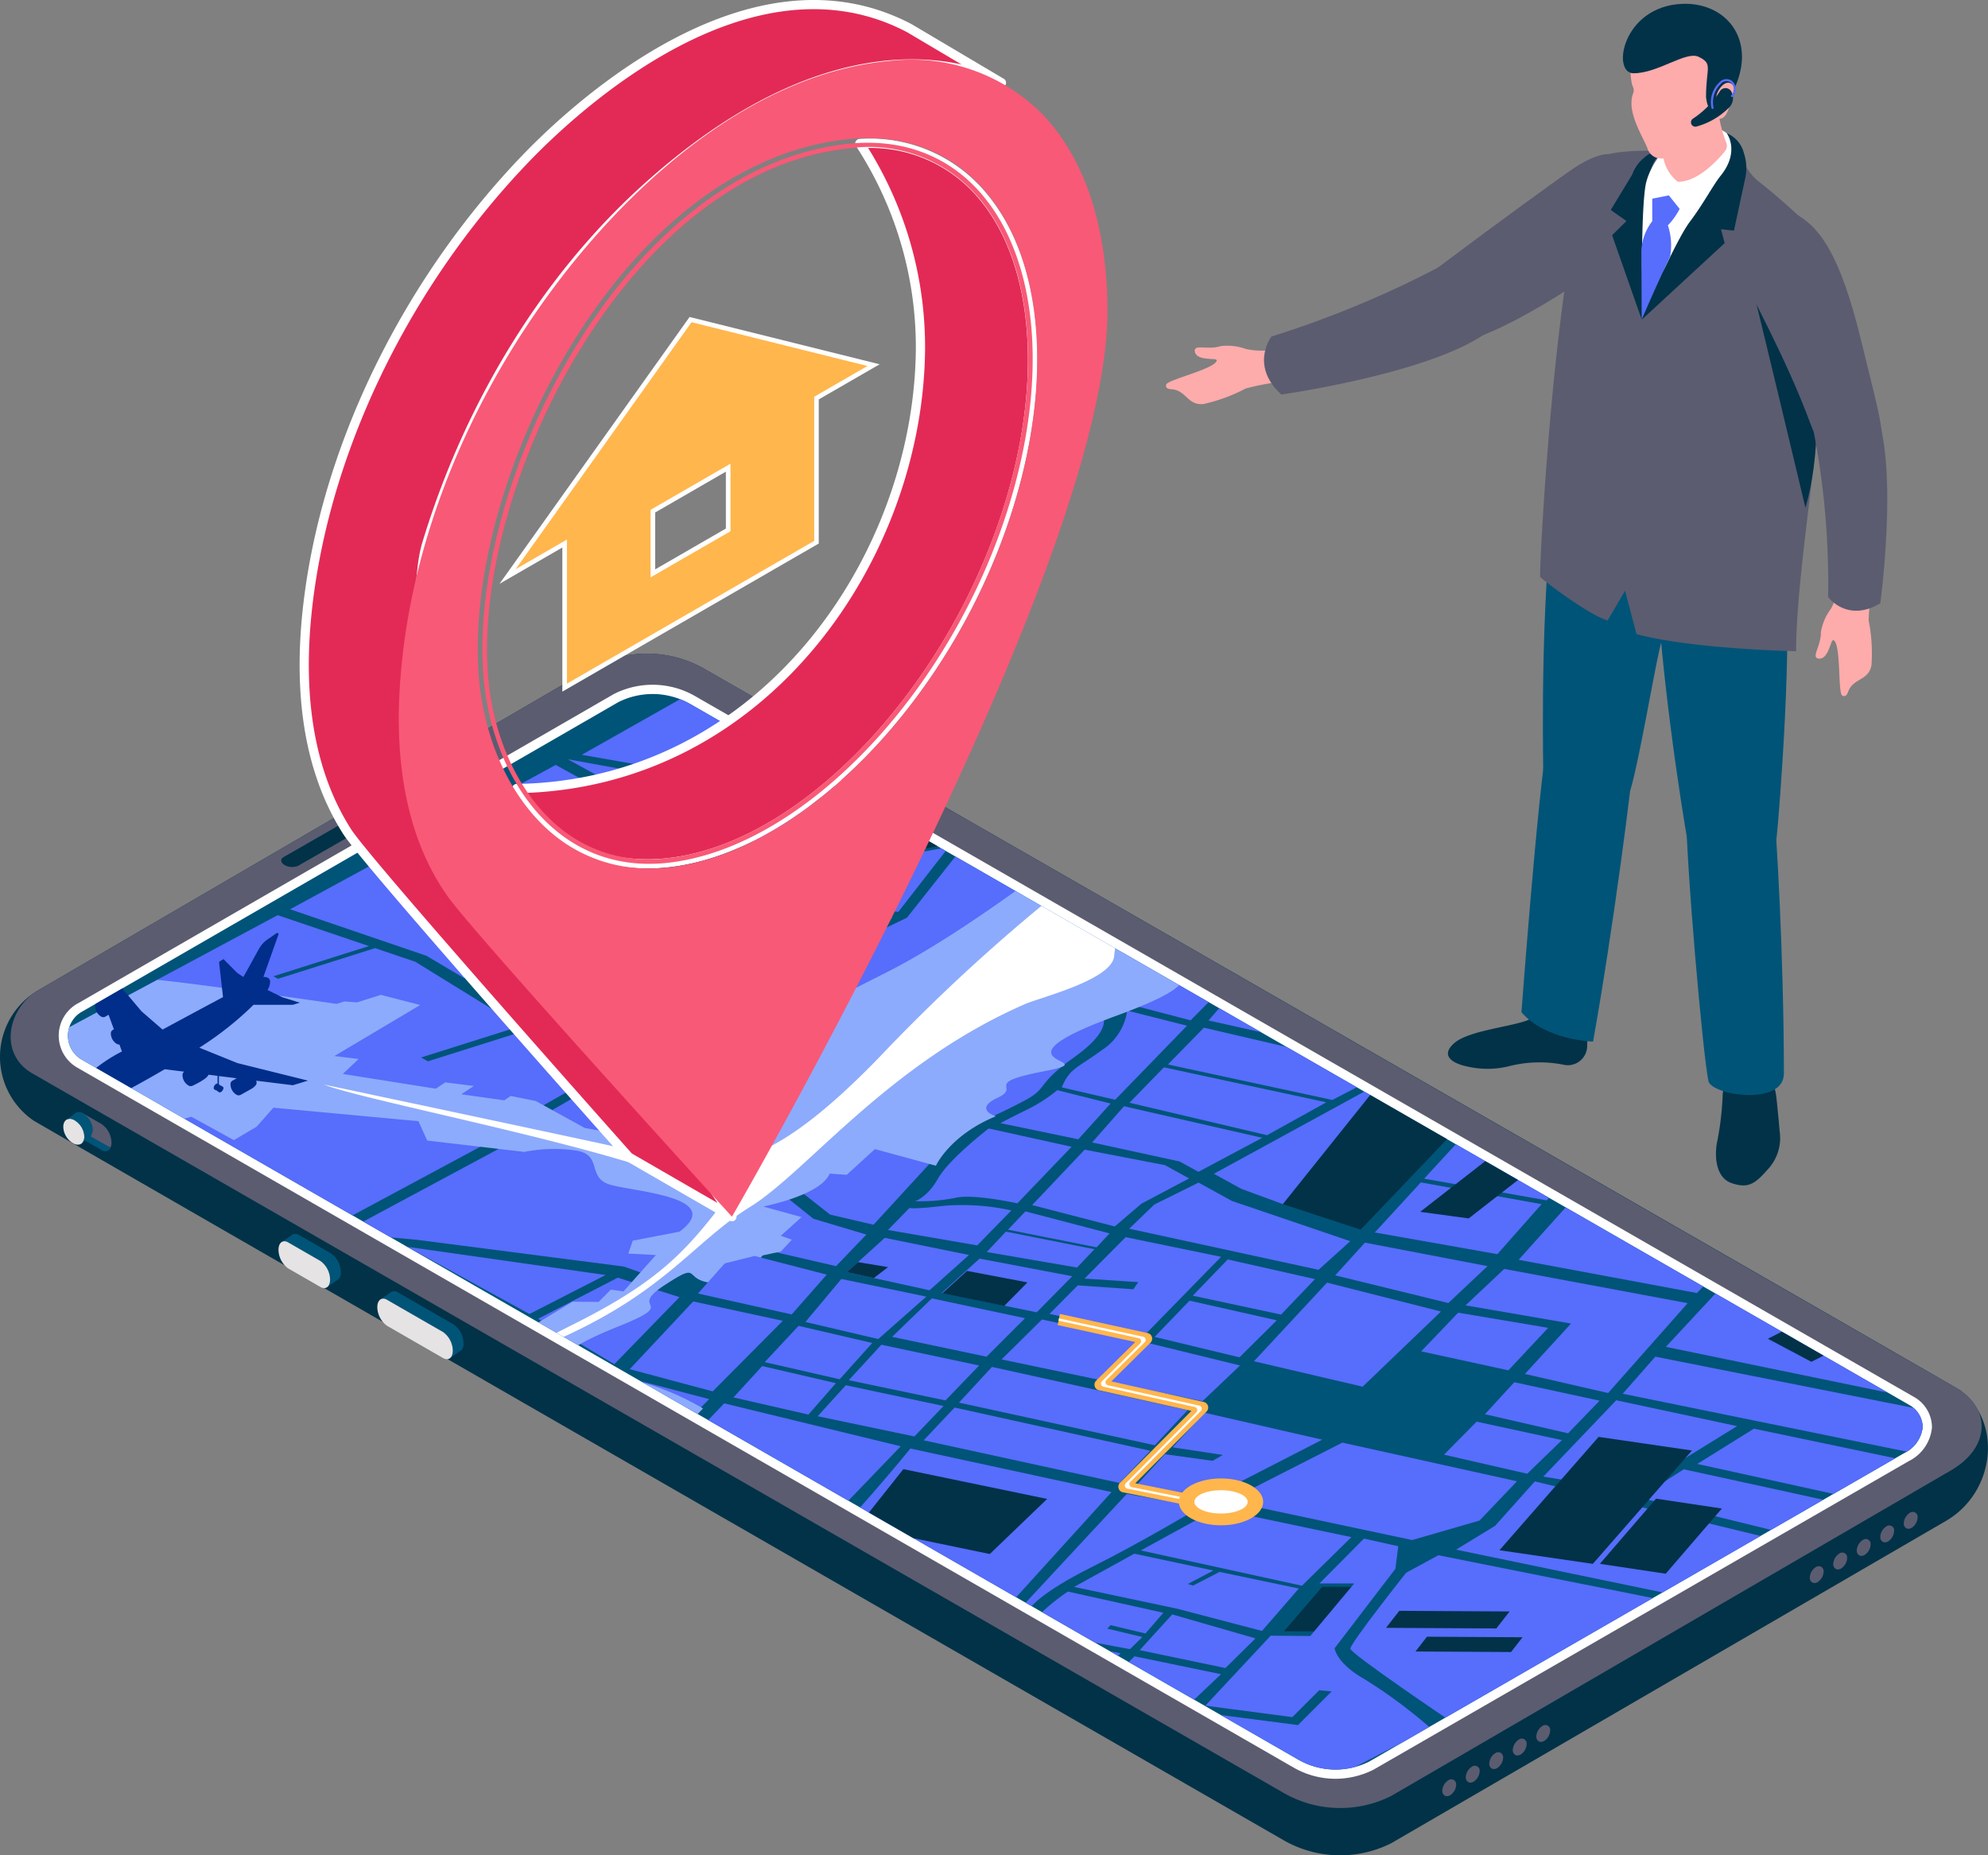 <?xml version="1.0" encoding="UTF-8" standalone="no"?>
<svg xmlns="http://www.w3.org/2000/svg" xmlns:xlink="http://www.w3.org/1999/xlink" width="215.473" height="201.115" viewBox="0 0 215.473 201.115">
  <rect x="0" y="0" width="215.473" height="201.115" fill="#808080" stroke="none"/>
  <defs>
    <clipPath id="clip-path">
      <path id="Tracé_1442" data-name="Tracé 1442" d="M1311.44,902.9a8.138,8.138,0,0,1-4.082-1.1l-131.824-75.861a2.993,2.993,0,0,1,.159-5.261l58.022-33.492a8.285,8.285,0,0,1,7.841.246l132.181,76.011a2.783,2.783,0,0,1,1.343,2.343,3.589,3.589,0,0,1-2.037,2.831l-57.983,33.432A8.138,8.138,0,0,1,1311.44,902.9Z" fill="none"/>
    </clipPath>
    <linearGradient id="linear-gradient" x1="7.075" y1="0.286" x2="7.943" y2="0.904" gradientUnits="objectBoundingBox">
      <stop offset="0.022" stop-color="#002e8a"/>
      <stop offset="0.105" stop-color="#08358d"/>
      <stop offset="0.239" stop-color="#204898"/>
      <stop offset="0.407" stop-color="#4768aa"/>
      <stop offset="0.603" stop-color="#7c94c3"/>
      <stop offset="0.818" stop-color="#c0cbe2"/>
      <stop offset="1" stop-color="#fff"/>
    </linearGradient>
  </defs>
  <g id="Groupe_966" data-name="Groupe 966" transform="translate(-1166.68 -711.082)">
    <g id="Groupe_926" data-name="Groupe 926">
      <g id="Groupe_924" data-name="Groupe 924">
        <path id="Tracé_1305" data-name="Tracé 1305" d="M1297.976,750c-.537-.051-1.626-.057-1.785-.777-.2-.912,1.381-.157,2.793-.624a5.89,5.89,0,0,1,2.75.318,8.264,8.264,0,0,0,2.869.089c.295-.018.712,3.494.712,3.494a24.343,24.343,0,0,0-3.626.7,18.425,18.425,0,0,1-4.553,1.677c-1.7.193-1.873-1.432-3.384-1.593-.21-.023-.807-.007-.671-.515s4.819-1.583,5.42-2.474C1298.719,749.968,1298.187,750.017,1297.976,750Z" fill="#fdabab"/>
        <path id="Tracé_1306" data-name="Tracé 1306" d="M1322.5,740.111c6.132-4.613,13.866-10.231,14.881-10.879,4.833-3.081,5.754-.7,6.555,2.024,1.357,4.619-2.23,8.3-10.221,12.978s-10.723,4.508-12.762,3.867S1316.366,744.723,1322.5,740.111Z" fill="#5b5c70"/>
        <path id="Tracé_1307" data-name="Tracé 1307" d="M1322.5,740.111c4.207-2.3,11.249,3.073,4.9,7.313s-21.838,6.424-21.838,6.424c-3.462-3.159-1.077-6.283-1.077-6.283A110.094,110.094,0,0,0,1322.5,740.111Z" fill="#5b5c70"/>
      </g>
      <path id="Tracé_1308" data-name="Tracé 1308" d="M1332.28,821.664c.784-.309.721-2.219.721-2.219l5.855-.949s-.083,4.987-.15,5.851a2.1,2.1,0,0,1-2.624,2.137,13.341,13.341,0,0,0-5.8.162,9.758,9.758,0,0,1-4.387.085c-1.877-.362-3.131-1.25-1.574-2.592S1330.4,822.4,1332.28,821.664Z" fill="#023248"/>
      <path id="Tracé_1309" data-name="Tracé 1309" d="M1343.665,793.671c0,1.577-2.167,18.314-4.318,30.321,0,0-5.139-.133-7.762-3.185,0,0,1.767-23.763,2.841-29.762C1335.1,787.271,1343.657,788.863,1343.665,793.671Z" fill="#005478"/>
      <path id="Tracé_1310" data-name="Tracé 1310" d="M1353.386,830a4.191,4.191,0,0,1,.136-1.018l5.1-.989a6.11,6.11,0,0,1,.573,1.888c.132,1.062.332,3.36.4,4.032a4.961,4.961,0,0,1-1.266,3.879c-1.381,1.561-2.1,2.176-3.964,1.54s-1.853-3.274-1.538-4.627A32.008,32.008,0,0,0,1353.386,830Z" fill="#023248"/>
      <path id="Tracé_1311" data-name="Tracé 1311" d="M1358.937,799.1c.28,1.546,1.093,16.113,1.093,28.347,0,3.578-7.857,2.361-8.18.818-.61-2.913-2.44-23.69-2.44-29.8C1349.41,794.617,1358.083,794.386,1358.937,799.1Z" fill="#005478"/>
      <path id="Tracé_1312" data-name="Tracé 1312" d="M1348.351,771.3c.087,2.986-1.1,7.2-1.768,10.026s-2.319,12.592-3.19,15.389c-1.136,3.641-9.442,2.405-9.452-2.4,0-1.578-.42-20.873,1.73-32.878C1336.3,757.923,1348.3,769.72,1348.351,771.3Z" fill="#005478"/>
      <path id="Tracé_1313" data-name="Tracé 1313" d="M1360.03,774.51c1.056,3.978-.46,24.71-.824,27.638-.475,3.811-8.844,4.342-9.7-.375-.279-1.545-3.417-20.465-3.417-32.7C1346.09,765.495,1359.626,772.987,1360.03,774.51Z" fill="#005478"/>
      <path id="Tracé_1314" data-name="Tracé 1314" d="M1345.267,727.421l7.247-1.907a4.406,4.406,0,0,1,1.737.553,6.559,6.559,0,0,1,1.3,2.237,5.668,5.668,0,0,0,1.561,2.3,70.061,70.061,0,0,1,5.931,5.23c4.474,5.408-1.688,33.332-1.688,45.84,0,0-11.219-.217-17.3-1.855l-1.24-4.7-1.888,3.222c-2.107-.631-7.083-4.422-7.3-4.709s2.016-41.807,6.49-45.436C1341.144,727.369,1345.267,727.421,1345.267,727.421Z" fill="#5b5c70"/>
      <path id="Tracé_1315" data-name="Tracé 1315" d="M1362,749.519c-1.137-2.66-3.019-6.706-5.5-7.672.277.853,5.866,24.269,5.866,24.269S1365.211,757.033,1362,749.519Z" fill="#023248"/>
      <path id="Tracé_1316" data-name="Tracé 1316" d="M1343.587,730.008a4.167,4.167,0,0,1,1.31-1.837,2.625,2.625,0,0,1,2.269-.683s-1.9.705-1.592,3.5c.127,1.1-.045,2.915.118,4.962.187,2.348-1.07,9.779-1.07,9.779l-3.211-9.15,1.555-1.538-1.7-1.2Z" fill="#023248"/>
      <path id="Tracé_1317" data-name="Tracé 1317" d="M1353.83,725.523c.864.675,1.559,2.207-.545,4.862a43.736,43.736,0,0,0-2.994,5c-.685,1.205-4.965,7.2-5.518,8.9,0,0-.056-1.548-.122-4.058-.017-.568,0-7.707.469-9.435C1346.237,726.68,1351.136,723.426,1353.83,725.523Z" fill="#fff"/>
      <path id="Tracé_1318" data-name="Tracé 1318" d="M1352.944,723.3a14.139,14.139,0,0,0,.85,3.275.909.909,0,0,1-.137.878c-.784.97-2.919,3.337-5.114,3.337a4.244,4.244,0,0,1-1.6-2.742C1346.942,726.565,1352.944,723.3,1352.944,723.3Z" fill="#fdabab"/>
      <path id="Tracé_1319" data-name="Tracé 1319" d="M1349.336,712.014c6.93.188,5.011,7.868,5.011,7.868s.514.228.239,1.217-.342,1.091-.484,1.582-.49,1.4-1.185,1.257c0,0-1.048,2.665-5.576,4.208a1.566,1.566,0,0,1-2.045-.815c-.215-.8-1.727-3.115-1.783-4.906-.041-1.356.472-1.251.121-2.014S1342.4,711.825,1349.336,712.014Z" fill="#fdabab"/>
      <path id="Tracé_1320" data-name="Tracé 1320" d="M1349,711.5c4.718-.2,8.06,3.81,5.724,9.049-.851-1.283-1.815.231-1.957.734-.077.279-.336,1.443-.765,1.443-.311,0-.41-1.129-.41-1.129,0-3.218.789-3.593-.809-4.359-1.363-.654-4.378,1.785-7.054,1.787C1341.331,719.025,1342.514,711.78,1349,711.5Z" fill="#023248"/>
      <path id="Tracé_1321" data-name="Tracé 1321" d="M1345.759,732.622l1.8-.364,1.173,1.466a7.528,7.528,0,0,1-1.274,1.783,6.916,6.916,0,0,1,.247,3.354c-.549,1.157-3.085,6.867-3.085,6.867l-.036-7.533a5.673,5.673,0,0,1,1.18-3.14Z" fill="#576dfc"/>
      <path id="Tracé_1322" data-name="Tracé 1322" d="M1353.189,730.115c2.119-2.641.646-4.592.646-4.592a3.162,3.162,0,0,1,1.862,2.167,5.027,5.027,0,0,1,.14,2.719l-1.218,5.668-1.406-.143.4,1.5-8.994,8.307s3.529-8.38,5.237-10.647C1351.349,733.111,1352.348,731.152,1353.189,730.115Z" fill="#023248"/>
      <path id="Tracé_1323" data-name="Tracé 1323" d="M1353.1,720.962a.718.718,0,0,1,1.237.052l.006.01a1.449,1.449,0,0,1-.207,1.666,7.891,7.891,0,0,1-3.581,2.108.474.474,0,0,1-.381-.855A9.884,9.884,0,0,0,1353.1,720.962Z" fill="#023248"/>
      <g id="Groupe_925" data-name="Groupe 925">
        <path id="Tracé_1324" data-name="Tracé 1324" d="M1354.491,719.929a1.207,1.207,0,0,1,0,1.641.113.113,0,0,1-.173-.144.983.983,0,0,0,.015-1.339.786.786,0,0,0-1.129.074,2.782,2.782,0,0,0-.8,2.591.112.112,0,0,1-.083.135.119.119,0,0,1-.026,0,.114.114,0,0,1-.109-.085,2.972,2.972,0,0,1,.872-2.814A1.006,1.006,0,0,1,1354.491,719.929Z" fill="#576dfc"/>
      </g>
      <path id="Tracé_1325" data-name="Tracé 1325" d="M1369.583,774.667s-3.486-.6-3.551-.315a8.255,8.255,0,0,1-.906,2.724,5.886,5.886,0,0,0-1.09,2.545c.045,1.486-1.132,2.789-.2,2.856.735.052,1.053-.989,1.255-1.491.078-.2.185-.718.432-.418.682.83.373,5.626.823,5.9s.6-.3.686-.5c.587-1.4,2.194-1.107,2.493-2.787a18.447,18.447,0,0,0-.306-4.843A24.352,24.352,0,0,1,1369.583,774.667Z" fill="#fdabab"/>
      <path id="Tracé_1326" data-name="Tracé 1326" d="M1360.484,733.932c-2.214-.809-6.1,2.28-4.523,7.792.33,1.157,4.251,8.013,6.919,15.211s6.019,5.532,7.216,3.761.483-3.806-1.718-12.8S1363.907,735.184,1360.484,733.932Z" fill="#5b5c70"/>
      <path id="Tracé_1327" data-name="Tracé 1327" d="M1363.332,758.245a86.4,86.4,0,0,1,1.49,17.548s2.069,2.841,5.658.681c0,0,1.819-13.422-.191-19.949S1362.441,754.053,1363.332,758.245Z" fill="#5b5c70"/>
    </g>
    <g id="Groupe_958" data-name="Groupe 958">
      <path id="Tracé_1328" data-name="Tracé 1328" d="M1170.929,818.364l60.145-35.041a12.527,12.527,0,0,1,11.91.238s136,78.069,136.2,78.249c4.6,3.562,3.668,11.078-1.577,14.13l-60.142,34.949a12.322,12.322,0,0,1-11.708-.357s-135.217-77.8-135.429-77.975A8.367,8.367,0,0,1,1170.929,818.364Z" fill="#023248"/>
      <path id="Tracé_1329" data-name="Tracé 1329" d="M1175.678,834.6l2.025,1.156c.586.337,1.059-.023,1.058-.8h0a2.54,2.54,0,0,0-1.061-2.023l-2.026-1.155c-.585-.337-1.059.021-1.057.8h0A2.533,2.533,0,0,0,1175.678,834.6Z" fill="#005478"/>
      <path id="Tracé_1330" data-name="Tracé 1330" d="M1177.7,832.944a2.536,2.536,0,0,1,1.061,2.023,1.355,1.355,0,0,1-.1.473.771.771,0,0,1-.251-.1l-2.026-1.156a2.537,2.537,0,0,1-1.061-2.022,1.387,1.387,0,0,1,.077-.479.88.88,0,0,1,.272.1Z" fill="#5b5c70"/>
      <g id="Groupe_927" data-name="Groupe 927">
        <path id="Tracé_1331" data-name="Tracé 1331" d="M1174.743,835.082h0c.632.255,1.122-.132,1.093-.865h0a2.154,2.154,0,0,0-1.2-1.789h0c-.633-.255-1.123.133-1.095.865h0A2.157,2.157,0,0,0,1174.743,835.082Z" fill="#e5e3e4"/>
      </g>
      <path id="Tracé_1332" data-name="Tracé 1332" d="M1175.81,834.231a2.152,2.152,0,0,0-1.2-1.789.8.8,0,0,0-.7.006l0,0,.965-.728a.69.69,0,0,1,.677.005,2.151,2.151,0,0,1,1.195,1.789,1.589,1.589,0,0,1-.231.75l-.967.74A1,1,0,0,0,1175.81,834.231Z" fill="#005478"/>
      <path id="Tracé_1333" data-name="Tracé 1333" d="M1215.758,857.488a2.54,2.54,0,0,0-1.061-2.022l-6.063-3.49a.66.66,0,0,0-.726-.031l1-.693.095-.066a.659.659,0,0,1,.79-.019l6.063,3.49a2.536,2.536,0,0,1,1.062,2.023.9.9,0,0,1-.241.76l-.052.044-.005,0c-.011.009-.022.015-.032.023l-1.138.8A1,1,0,0,0,1215.758,857.488Z" fill="#005478"/>
      <g id="Groupe_929" data-name="Groupe 929">
        <g id="Groupe_928" data-name="Groupe 928">
          <path id="Tracé_1334" data-name="Tracé 1334" d="M1208.637,854.8l6.064,3.491c.585.337,1.058-.022,1.057-.8h0a2.54,2.54,0,0,0-1.061-2.022l-6.063-3.49c-.586-.337-1.059.022-1.058.8h0A2.537,2.537,0,0,0,1208.637,854.8Z" fill="#e5e3e4"/>
        </g>
      </g>
      <g id="Groupe_932" data-name="Groupe 932">
        <path id="Tracé_1335" data-name="Tracé 1335" d="M1202.457,849.783a2.535,2.535,0,0,0-1.061-2.022l-3.472-2a.66.66,0,0,0-.726-.031l1-.694.095-.066a.662.662,0,0,1,.791-.019l3.471,2a2.535,2.535,0,0,1,1.062,2.023.9.9,0,0,1-.241.76l-.051.044-.007,0c-.01.009-.021.015-.031.023l-1.139.8A1,1,0,0,0,1202.457,849.783Z" fill="#005478"/>
        <g id="Groupe_931" data-name="Groupe 931">
          <g id="Groupe_930" data-name="Groupe 930">
            <path id="Tracé_1336" data-name="Tracé 1336" d="M1197.927,848.583l3.472,2c.585.337,1.059-.022,1.058-.8h0a2.535,2.535,0,0,0-1.061-2.022l-3.472-2c-.586-.338-1.059.021-1.058.8h0A2.538,2.538,0,0,0,1197.927,848.583Z" fill="#e5e3e4"/>
          </g>
        </g>
      </g>
      <g id="Groupe_933" data-name="Groupe 933">
        <path id="Tracé_1337" data-name="Tracé 1337" d="M1379.188,861.81l-136.108-78.2a12.522,12.522,0,0,0-11.9-.351l-60.757,35.4c-3.093,2.262-3.687,6.776-.262,8.764l135.6,77.98a12.318,12.318,0,0,0,11.707.358l60.747-35.337C1382.5,867.862,1382.251,863.853,1379.188,861.81Z" fill="#5b5c70"/>
      </g>
      <g id="Groupe_934" data-name="Groupe 934">
        <path id="Tracé_1338" data-name="Tracé 1338" d="M1175.468,820.228l58-33.478a8.775,8.775,0,0,1,8.341.246l132.18,76.01c2.145,1.432,2.322,4.241-.687,6.038l-57.989,33.435a8.629,8.629,0,0,1-8.2-.25l-131.822-75.86A3.493,3.493,0,0,1,1175.468,820.228Z" fill="#005478"/>
        <path id="Tracé_1339" data-name="Tracé 1339" d="M1311.43,903.9a9.1,9.1,0,0,1-4.574-1.236L1175.036,826.8a3.993,3.993,0,0,1,.195-7.015l57.984-33.471a9.253,9.253,0,0,1,8.843.247l132.177,76.009a3.79,3.79,0,0,1,1.845,3.235,4.541,4.541,0,0,1-2.524,3.666l-58,33.439A9.2,9.2,0,0,1,1311.43,903.9Zm-74.021-117.587a8.272,8.272,0,0,0-3.719.885l-58,33.479a2.992,2.992,0,0,0-.157,5.261l131.82,75.86a8.1,8.1,0,0,0,7.73.236l57.963-33.422a3.582,3.582,0,0,0,2.031-2.827,2.8,2.8,0,0,0-1.372-2.36l-132.15-75.993A8.276,8.276,0,0,0,1237.409,786.311Z" fill="#fff"/>
      </g>
      <g id="Groupe_943" data-name="Groupe 943">
        <g id="Groupe_942" data-name="Groupe 942" clip-path="url(#clip-path)">
          <g id="Groupe_941" data-name="Groupe 941">
            <g id="Groupe_940" data-name="Groupe 940">
              <g id="Groupe_939" data-name="Groupe 939">
                <g id="Groupe_935" data-name="Groupe 935">
                  <path id="Tracé_1340" data-name="Tracé 1340" d="M1346.412,884.429l-23.834-4.76-3.489,1.894s-6.1,7.685-6.045,8.242,10.586,7.665,10.586,7.665Z" fill="#576dfc"/>
                  <path id="Tracé_1341" data-name="Tracé 1341" d="M1324.5,879.062l22.742,4.712,12.209-5.728-26.415-6.382-4.31,4.816Z" fill="#576dfc"/>
                  <path id="Tracé_1342" data-name="Tracé 1342" d="M1341.858,862.869l-7.9,8.273,9.567,1.583,11.431-7.053Z" fill="#576dfc"/>
                  <path id="Tracé_1343" data-name="Tracé 1343" d="M1356.78,865.949l-6.139,3.822,17.028,3.746,7.053-3.811Z" fill="#576dfc"/>
                  <path id="Tracé_1344" data-name="Tracé 1344" d="M1346.1,858.144l-3.542,4.016,33.832,6.9,6.425-3.63Z" fill="#576dfc"/>
                  <path id="Tracé_1345" data-name="Tracé 1345" d="M1359.126,844.287l-11.887,12.792,37.072,7.646,6.041-3.412Z" fill="#576dfc"/>
                  <path id="Tracé_1346" data-name="Tracé 1346" d="M1349.184,870.352l-4.819,3.063,16.277,4,5.959-3.26Z" fill="#576dfc"/>
                  <path id="Tracé_1347" data-name="Tracé 1347" d="M1329.2,879.125l10.121,1.477,10.747-12.287-10.121-1.477Z" fill="#023248"/>
                  <path id="Tracé_1348" data-name="Tracé 1348" d="M1340.086,880.6l7.135,1.07,6.087-7.065-7.135-1.07Z" fill="#023248"/>
                  <path id="Tracé_1349" data-name="Tracé 1349" d="M1305.844,887.907l4.573.015,4.155-4.824-4.573-.014Z" fill="#023248"/>
                  <path id="Tracé_1350" data-name="Tracé 1350" d="M1318.346,885.694l-1.437,1.843,11.953.067,1.436-1.842Z" fill="#023248"/>
                  <path id="Tracé_1351" data-name="Tracé 1351" d="M1321.344,888.5l-1.245,1.6,10.359.059,1.245-1.6Z" fill="#023248"/>
                  <path id="Tracé_1352" data-name="Tracé 1352" d="M1358.294,856.2l4.714,2.5,11.655-5.907-4.714-2.5Z" fill="#023248"/>
                  <path id="Tracé_1353" data-name="Tracé 1353" d="M1299.766,873.78l19.978,4.242,7.3-2.116,4.054-4.255-18.927-4.191Z" fill="#576dfc"/>
                  <path id="Tracé_1354" data-name="Tracé 1354" d="M1323.191,868.767l9.016,2.067,3.765-3.646-9.245-2Z" fill="#576dfc"/>
                  <path id="Tracé_1355" data-name="Tracé 1355" d="M1275.238,858.442l10.479,2.193,4.492-4.269-10.591-2.253Z" fill="#576dfc"/>
                  <path id="Tracé_1356" data-name="Tracé 1356" d="M1255.308,864.6l10.48,2.192,3.16-3.3-10.592-2.253Z" fill="#576dfc"/>
                  <path id="Tracé_1357" data-name="Tracé 1357" d="M1263.372,855.993l10.236,2.154,4.174-4.173-10.1-2.148Z" fill="#576dfc"/>
                  <path id="Tracé_1358" data-name="Tracé 1358" d="M1246.178,862.561l8.124,1.859,2.98-3.405-7.988-1.854Z" fill="#576dfc"/>
                  <path id="Tracé_1359" data-name="Tracé 1359" d="M1249.562,858.737l8.125,1.858,3.535-3.937-7.989-1.854Z" fill="#576dfc"/>
                  <path id="Tracé_1360" data-name="Tracé 1360" d="M1268.752,851.234l10.29,2.1,3.86-3.91-10.048-1.91Z" fill="#576dfc"/>
                  <path id="Tracé_1361" data-name="Tracé 1361" d="M1268.82,851.271l6.707,1.37,2.517-2.549-6.55-1.245Z" fill="#023248"/>
                  <path id="Tracé_1362" data-name="Tracé 1362" d="M1258.477,848.981l8.952,1.965,4.276-3.825-9.126-1.857Z" fill="#576dfc"/>
                  <path id="Tracé_1363" data-name="Tracé 1363" d="M1258.474,848.981l2.918.641,1.539-1.187-3.259-.539Z" fill="#023248"/>
                  <path id="Tracé_1364" data-name="Tracé 1364" d="M1258.678,860.694l10.479,2.193,3.645-3.786-10.591-2.253Z" fill="#576dfc"/>
                  <path id="Tracé_1365" data-name="Tracé 1365" d="M1291.823,856l9.2,2.215,4.042-4.012-9.455-2.131Z" fill="#576dfc"/>
                  <path id="Tracé_1366" data-name="Tracé 1366" d="M1295.963,851.532l9.565,2.049,3.677-3.846-9.456-2.131Z" fill="#576dfc"/>
                  <path id="Tracé_1367" data-name="Tracé 1367" d="M1286.832,860.838l10.179,2.131,4.073-3.872-10.025-2.451Z" fill="#576dfc"/>
                  <path id="Tracé_1368" data-name="Tracé 1368" d="M1286.482,893.76l9.147,2.012,3.393-3.209-9.376-1.94Z" fill="#576dfc"/>
                  <path id="Tracé_1369" data-name="Tracé 1369" d="M1290.208,889.959l9.292,1.937,3.259-3.214-9.024-2.6Z" fill="#576dfc"/>
                  <path id="Tracé_1370" data-name="Tracé 1370" d="M1327.625,864.382l9.016,2.067,3.414-3.535-9.245-2Z" fill="#576dfc"/>
                  <path id="Tracé_1371" data-name="Tracé 1371" d="M1331.962,860.017l9.016,2.067,8.621-9.739-19.879-3.714-4.192,3.951,11.433,1.972Z" fill="#576dfc"/>
                  <path id="Tracé_1372" data-name="Tracé 1372" d="M1350.6,851.244l-19.322-3.6,12-13.371,5.774,3.177-5.942,6.591,6.1,1.151,4.868-4.978,4.776,2.629Z" fill="#576dfc"/>
                  <path id="Tracé_1373" data-name="Tracé 1373" d="M1314.515,877.863l3.717.828-.31,2.449-6.589,8.612s.174,1.618,3.253,3.355a54.788,54.788,0,0,1,7.121,5.276l-23.116,12-10.093-5.553,3.531-2.987,6.636.889.391-.375-6.561-.937,4.015-4.758,10.856,1.415,3.647-3.647-1.345-.126-2.914,2.911-9.427-1.243,7.081-7.586,4.287.037,4.767-5.7-3.769,0Z" fill="#576dfc"/>
                  <path id="Tracé_1374" data-name="Tracé 1374" d="M1287.293,904.165l7.74-7.77-9.295-2.025-2.575,2.429-1.445-.137,2.637-2.588-9.338-1.789.651-.529,9.208,1.714,3.258-3.17-10.439-2.063a7.181,7.181,0,0,1-4.1,3.2s-2.073.042.382-1.236,2.676-3.688,3.682-4.185l-.98,0a18.441,18.441,0,0,1-3.671,3.918,21.1,21.1,0,0,0-4.047,4.642Z" fill="#576dfc"/>
                  <path id="Tracé_1375" data-name="Tracé 1375" d="M1303.464,887.873l-9.166-2.4-11.2-2.372,6.525-3.6,8.573,1.824-2.769,1.456.56.177,2.877-1.484,8.591,1.8Z" fill="#576dfc"/>
                  <path id="Tracé_1376" data-name="Tracé 1376" d="M1277.986,887.762s.989-1.8,4.43-4.159l10.359,2.3-1.943,2.245-3.783-.9-.349.374,3.8.91-1.349,1.319Z" fill="#576dfc"/>
                  <path id="Tracé_1377" data-name="Tracé 1377" d="M1298.552,874.634l-8.223,4.516,17.464,3.823,5.36-5.267Z" fill="#576dfc"/>
                  <path id="Tracé_1378" data-name="Tracé 1378" d="M1330.168,859.624l-9.452-2.057,4.008-4.192,9.756,1.643Z" fill="#576dfc"/>
                  <path id="Tracé_1379" data-name="Tracé 1379" d="M1277.427,885.264l1.007.006s1.14-1.608,6.531-4.294,11.838-6.547,11.838-6.547l-7.995-1.407Z" fill="#576dfc"/>
                  <path id="Tracé_1380" data-name="Tracé 1380" d="M1289.8,872.155l7.793,1.352,12.4-6.365-12.762-2.924-3.453,3.753,5.44.824-1.11.638-5.167-.718Z" fill="#576dfc"/>
                  <path id="Tracé_1381" data-name="Tracé 1381" d="M1302.593,858.641l11.777,2.755,8.494-8.146-12.348-3.133Z" fill="#576dfc"/>
                  <path id="Tracé_1382" data-name="Tracé 1382" d="M1311.4,849.329l12.26,3,4.25-4-13.291-2.547Z" fill="#576dfc"/>
                  <path id="Tracé_1383" data-name="Tracé 1383" d="M1328.975,847.031l-13.285-2.351,4.991-5.427,13.087,2.357Z" fill="#576dfc"/>
                  <path id="Tracé_1384" data-name="Tracé 1384" d="M1334.321,841.2l-13.285-2.351,4.991-5.426,13.087,2.357Z" fill="#576dfc"/>
                  <path id="Tracé_1385" data-name="Tracé 1385" d="M1326.4,833.049l13.3,2.356,2.1-2.175-10.108-5.561Z" fill="#576dfc"/>
                  <path id="Tracé_1386" data-name="Tracé 1386" d="M1320.611,842.442l5.252.716,8.9-6.934-5.251-.716Z" fill="#023248"/>
                  <path id="Tracé_1387" data-name="Tracé 1387" d="M1305.721,841.606l8.436,2.768,13.172-13.8-11.125-2.063Z" fill="#023248"/>
                  <path id="Tracé_1388" data-name="Tracé 1388" d="M1267.379,893.7l8.054-7.893-18.441-3.984.72-.419,18.162,3.857,11.286-12.442-21.807-4.719s-7.156,8.852-12.129,13.2c-.99.866-3.014,2.953-3.014,2.953Z" fill="#576dfc"/>
                  <path id="Tracé_1389" data-name="Tracé 1389" d="M1264.592,870.334l-4.946,6.234,14.313,2.968,6.218-5.972Z" fill="#023248"/>
                  <path id="Tracé_1390" data-name="Tracé 1390" d="M1288.019,871.832l-21.225-4.623,3.351-3.551,21.211,4.685Z" fill="#576dfc"/>
                  <path id="Tracé_1391" data-name="Tracé 1391" d="M1291.845,867.747l-21.225-4.622,3.577-3.872,21.21,4.686Z" fill="#576dfc"/>
                  <path id="Tracé_1392" data-name="Tracé 1392" d="M1296.585,839.275l3.614,1.988,12.832,4.364-3.441,3.1-20.521-4.454,2.721-2.622Z" fill="#576dfc"/>
                  <path id="Tracé_1393" data-name="Tracé 1393" d="M1283.5,850.415l6.021.421.529-.771-5.819-.386,4.454-4.489,10.346,2.129-8.27,8.465-10.328-2.278Z" fill="#576dfc"/>
                  <path id="Tracé_1394" data-name="Tracé 1394" d="M1298.25,838.317l2.97,1.634,4.5,1.654,10.482-13.1Z" fill="#576dfc"/>
                  <path id="Tracé_1395" data-name="Tracé 1395" d="M1249.108,883.651l15.2-15.793-19.131-4.653-11.48,11.969Z" fill="#576dfc"/>
                  <path id="Tracé_1396" data-name="Tracé 1396" d="M1253.973,854.384l7.9,1.849,5.208-4.6-9.21-1.911Z" fill="#576dfc"/>
                  <path id="Tracé_1397" data-name="Tracé 1397" d="M1273.63,846.8l9.786,1.682,1.885-1.987-9.6-1.907Z" fill="#576dfc"/>
                  <path id="Tracé_1398" data-name="Tracé 1398" d="M1286.945,844.781l-9.127-2.386-1.885,1.986,9.6,1.908Z" fill="#576dfc"/>
                  <path id="Tracé_1399" data-name="Tracé 1399" d="M1278.551,841.711l8.951,2.317,2.905-2.478,5.158-2.727-2.621-1.442-8.7-1.677Z" fill="#576dfc"/>
                  <path id="Tracé_1400" data-name="Tracé 1400" d="M1296.57,838.106l-2.035-1.12-9.486-2.064,3.461-3.924,14.981,3.422Z" fill="#576dfc"/>
                  <path id="Tracé_1401" data-name="Tracé 1401" d="M1289.1,830.62l14.913,3.516,6.424-3.565-17.605-3.791Z" fill="#576dfc"/>
                  <path id="Tracé_1402" data-name="Tracé 1402" d="M1293.267,826.473l17.82,3.844,3.893-2.021,1.517-1.312-19.331-4.5Z" fill="#576dfc"/>
                  <path id="Tracé_1403" data-name="Tracé 1403" d="M1327.621,829.794l-10.094-1.938s4.185-2.725,4.66-3.451l4.818.69,3.449,1.9Z" fill="#576dfc"/>
                  <path id="Tracé_1404" data-name="Tracé 1404" d="M1307.507,823.725l10.558,2.762a17.258,17.258,0,0,0,2.567-2.4l-11.154-2.467Z" fill="#576dfc"/>
                  <path id="Tracé_1405" data-name="Tracé 1405" d="M1320.875,823.65l-11.139-2.381,1.631-1.667,8.04,1.6,2.6,1.428Z" fill="#576dfc"/>
                  <path id="Tracé_1406" data-name="Tracé 1406" d="M1297.672,821.7l8.965,2.006,4.034-4.188-9.217-2.179Z" fill="#576dfc"/>
                  <path id="Tracé_1407" data-name="Tracé 1407" d="M1305.479,813.242,1301.967,817l16.608,3.746Z" fill="#576dfc"/>
                  <path id="Tracé_1408" data-name="Tracé 1408" d="M1262.927,844.411l9.668,1.67,3.7-3.79a24.587,24.587,0,0,0-7.284-.505c-3.41.406-3.756.236-3.756.236Z" fill="#576dfc"/>
                  <path id="Tracé_1409" data-name="Tracé 1409" d="M1265.857,841.285a19.2,19.2,0,0,0,4.392-.362c1.911-.46,6.7.6,6.7.6l5.878-6.133-8.982-1.984s-4.26,3.266-5.477,5.4S1265.857,841.285,1265.857,841.285Z" fill="#576dfc"/>
                  <path id="Tracé_1410" data-name="Tracé 1410" d="M1275.115,832.831l8.434,1.749,3.506-3.878-5.779-1.448a16.605,16.605,0,0,1-3.183,2.061C1276.278,832.2,1275.115,832.831,1275.115,832.831Z" fill="#576dfc"/>
                  <path id="Tracé_1411" data-name="Tracé 1411" d="M1281.768,828.954l5.78,1.34,7.789-8.028-6.487-1.641a6.034,6.034,0,0,1-2.7,4.258C1283.533,826.815,1282.6,826.869,1281.768,828.954Z" fill="#576dfc"/>
                  <path id="Tracé_1412" data-name="Tracé 1412" d="M1286.195,821.224s1.143,1.462-3.068,4.447-2.768,3.3-5.341,4.685-5.853,2.785-5.853,2.785S1261.994,829.206,1286.195,821.224Z" fill="#576dfc"/>
                  <path id="Tracé_1413" data-name="Tracé 1413" d="M1251.729,840.7l3.113,2.494,5.74,1.712-3.287,3.425-9.1-2.1S1242.621,843.146,1251.729,840.7Z" fill="#576dfc"/>
                  <path id="Tracé_1414" data-name="Tracé 1414" d="M1203.774,844.723l8.149.759,22.384,2.894,2.618.936,7.023-5.421-2.713-5.223-13.439-4.173-4.94-.019Z" fill="#576dfc"/>
                  <path id="Tracé_1415" data-name="Tracé 1415" d="M1225.005,854.036l8.262,4.918,7.063-7.266-6.694-2.107Z" fill="#576dfc"/>
                  <path id="Tracé_1416" data-name="Tracé 1416" d="M1226.661,856.612l5.9,3.247,10.981,2.887-11.419,11.563-18.943-10.464Z" fill="#576dfc"/>
                  <path id="Tracé_1417" data-name="Tracé 1417" d="M1157.482,832.235a46.244,46.244,0,0,0,16.2,2.421,32.805,32.805,0,0,1,15.75,4.107c2.863,1.575,12.181,5.825,12.181,5.825l20.593-11.064-19.673-2.814-20.986.3-21.75.72Z" fill="#576dfc"/>
                  <path id="Tracé_1418" data-name="Tracé 1418" d="M1261.355,843.842l7.074-7.7-7.421-1.037-7.514,5.156,3.155,2.482Z" fill="#576dfc"/>
                  <path id="Tracé_1419" data-name="Tracé 1419" d="M1289.659,820.1l6.066,1.585,8.861-8.939-9.111-5.013s-9.084,2.223-8.339,3.5S1289.659,820.1,1289.659,820.1Z" fill="#576dfc"/>
                  <path id="Tracé_1420" data-name="Tracé 1420" d="M1225.465,832.028l25.579-14.762,13.937-6.706,11.185-14.135,10.718,5.9-29.46,18.542-9.865,9.209-1.922,5.164-8.394,1.692Z" fill="#576dfc"/>
                  <path id="Tracé_1421" data-name="Tracé 1421" d="M1196.773,810.285l9.895,3.35-10.36,3.273.5.274,10.521-3.324,4.36,1.477,11.343,6.993-10.716,3.386.748.411,10.662-3.368,7.742,4.773-6.954,3.985-22.71-2.864-24.041-8.175Z" fill="#576dfc"/>
                  <path id="Tracé_1422" data-name="Tracé 1422" d="M1236.83,870.028l6.048-6.268a27.973,27.973,0,0,0-10.758-3.685c-6.435-.845-5.158-2.508,1.616-5.223s.8-1.729,4.949-4.442,1.9-.6,5.146-.259-.378.515,1.952,1.075l3.558-4.057,1.975-.427,1.192-1.282-1.2-.423,2.25-2.024-4.154-1.146s6.235-1.2,7.2-3.57l1.85.135,3.055-2.788,6.612,1.8s1.488-3.3,6.5-5.364c0,0-2.481-.751.185-2s-1.857-1.548,5.16-2.9-6.984-.6,7.64-5.964,1.653-4.48,6.592-7.767,3.585-1.709-.7-3.015,3.748-2.408,3.748-2.408l-12.13-6.673s-12.808,10.306-22.267,15.093-20.338,10.241-20.194,11.634,4.433,6.514-.817,6.518a75.029,75.029,0,0,1-11.774-1.244l-5.317-2.926-2.712-.546-.7.472-4.653-.654,1.358-.9-3.1-.389-1.026.685-10.079-1.6,1.714-1.62-2.62-.323,9.3-5.53-4.267-1.1-2.58.815-1.382-.1-.835.264s-15.276-2.225-19.429-2.6L1157.6,831.336l14.83,1.751,7.595,1.2,10.638,4.363,2.921-2.075-7.883-3.985,1.73-.45,4.6,2.53,2.46-1.451,1.825-2.064,15.72,1.461.947,2.1,10.524,1.231a16.649,16.649,0,0,1,5.627-.146c2.922.468,1.089,2.966,3.727,3.715s12.468,1.338,7.473,5.075l-5.073.978-.482,1.4,2.994.157-3.512,3.94-1.378-.189-1.325,1.33-2.823-.02-14.945,9.088s-2.055,1.609-.412,2.72c0,0,2.916-.992,3.439-.222s-2.913.512-.046,2.089l8.475,4.662s4.347-.27,5.054-1.261S1236.951,869.307,1236.83,870.028Z" fill="#8dabfc"/>
                  <path id="Tracé_1423" data-name="Tracé 1423" d="M1234.933,859.5l8.993,2.405,7.6-7.648-9.712-2.1Z" fill="#576dfc"/>
                  <path id="Tracé_1424" data-name="Tracé 1424" d="M1252.486,853.565,1242.33,851.3l2.9-3.268,3.234-.806,7.824,2.025Z" fill="#576dfc"/>
                  <path id="Tracé_1425" data-name="Tracé 1425" d="M1223.142,854.413s-10.442,5.955-10.976,6.778a6.328,6.328,0,0,1-1.83,1.558L1190.063,851.6l11.68-5.8,6.854.616Z" fill="#576dfc"/>
                  <path id="Tracé_1426" data-name="Tracé 1426" d="M1224.064,853.518l-13.238-7.282,21.494,3.055Z" fill="#576dfc"/>
                  <path id="Tracé_1427" data-name="Tracé 1427" d="M1188.844,850.926l11.376-5.7-15.523-7.664a94.835,94.835,0,0,0-16.864-1.915c-1.753-.074-4.5-.693-6.949-1.019Z" fill="#576dfc"/>
                  <path id="Tracé_1428" data-name="Tracé 1428" d="M1232.946,826.679l16.614-9.614-20.15-3.9-11.6,4.575Z" fill="#576dfc"/>
                  <path id="Tracé_1429" data-name="Tracé 1429" d="M1216.963,817.1l11.524-4.265,2.138-6.624,10.021-4.653L1226.911,794l-28.792,15.647,14.782,5.041Z" fill="#576dfc"/>
                  <path id="Tracé_1430" data-name="Tracé 1430" d="M1241.206,802l-8.819,4.148,24.91,3.221,1-4.8Z" fill="#023248"/>
                  <path id="Tracé_1431" data-name="Tracé 1431" d="M1230.346,812.5l20.479,4.035,12.591-5.956-31.367-4.052Z" fill="#576dfc"/>
                  <path id="Tracé_1432" data-name="Tracé 1432" d="M1258.727,809.443l.69-4.7,10.1-1.849-5.467,7.028Z" fill="#576dfc"/>
                  <path id="Tracé_1433" data-name="Tracé 1433" d="M1228.218,793.382l15.2,8.364,14.867,2.066,3.914-4.223Z" fill="#576dfc"/>
                  <path id="Tracé_1434" data-name="Tracé 1434" d="M1263.525,799.273l-4.31,4.589.728.4,9.874-1.7,5.407-6.655-9.264-5.1-7.663,7.628Z" fill="#023248"/>
                  <path id="Tracé_1435" data-name="Tracé 1435" d="M1229.736,792.9l27.776,4.9,7.909-7.283-15.952-8.776Z" fill="#576dfc"/>
                  <path id="Tracé_1436" data-name="Tracé 1436" d="M1293.267,803.813s-5.328,5.2-5.826,10.9c-.227,2.584-7.958,4.466-9.659,5.207-14.855,6.477-23.6,18.136-29.775,21.971s-9.136,9.154-20.758,14.339,1.522,6.336-.882,14.633l-11.654-6.445s2.355-3.92,14.028-9.738c8.6-4.287,11.812-7.458,15.579-12.286,3.321-4.257-36.945-11.515-42.518-13.745,0,0,22.828,4.827,31.885,6.8s13.7,5.395,28.517-9.991a196.654,196.654,0,0,1,27.641-24.112Z" fill="#fff"/>
                </g>
                <g id="Groupe_938" data-name="Groupe 938">
                  <g id="Groupe_936" data-name="Groupe 936">
                    <path id="Tracé_1437" data-name="Tracé 1437" d="M1300.313,875.238l.235-1.209-10.818-2.165,7.724-7.766a.629.629,0,0,0,.156-.611.609.609,0,0,0-.45-.431l-10.025-2.232,4.24-4.189a.627.627,0,0,0,.16-.613.609.609,0,0,0-.453-.434l-9.518-2.078-.25,1.206,8.412,1.836-4.235,4.186a.626.626,0,0,0-.161.612.605.605,0,0,0,.451.433l10.035,2.235-7.74,7.784a.626.626,0,0,0-.155.615.609.609,0,0,0,.458.429Z" fill="#ffb64d"/>
                  </g>
                  <g id="Groupe_937" data-name="Groupe 937">
                    <path id="Tracé_1438" data-name="Tracé 1438" d="M1300.407,874.755l.047-.241-11.094-2.223a.342.342,0,0,1-.167-.576l7.643-7.687a.343.343,0,0,0-.163-.576l-9.912-2.207a.343.343,0,0,1-.16-.577l4.152-4.1a.344.344,0,0,0-.161-.579l-9.128-1.993-.049.241,8.684,1.9a.343.343,0,0,1,.162.578l-4.151,4.1a.344.344,0,0,0,.16.578l9.917,2.207a.343.343,0,0,1,.162.576l-7.65,7.693a.343.343,0,0,0,.168.577Z" fill="#fff"/>
                  </g>
                  <path id="Tracé_1439" data-name="Tracé 1439" d="M1299.022,871.343c-2.524,0-4.57,1.136-4.57,2.54s2.046,2.541,4.57,2.541,4.57-1.139,4.57-2.541S1301.545,871.343,1299.022,871.343Z" fill="#ffb64d"/>
                  <path id="Tracé_1440" data-name="Tracé 1440" d="M1299.022,872.62c-1.595,0-2.888.566-2.888,1.263s1.293,1.263,2.888,1.263,2.887-.566,2.887-1.263S1300.616,872.62,1299.022,872.62Z" fill="#fff"/>
                </g>
              </g>
              <path id="Tracé_1441" data-name="Tracé 1441" d="M1174.123,829.993a10.007,10.007,0,0,1,.576-.826h0l.005-.006q.216-.281.449-.545l.005-.006h0a17.435,17.435,0,0,1,4.739-3.554l-.272-.748a.561.561,0,0,1-.312-.084,1.345,1.345,0,0,1-.618-1.094.453.453,0,0,1,.192-.4l0,0,.136-.075-.575-1.576-.38.223h0a.475.475,0,0,1-.462-.046,1.345,1.345,0,0,1-.618-1.094.451.451,0,0,1,.192-.4v0l.655-.364-1.184-3.247,1-.619,4.362,5.167,2.284,1.986c1.933-1.04,4.457-2.4,6.556-3.52l-.422-3.729v-.1l.472-.291,1.49,1.5.663.443c.143-.255.314-.559.494-.884l1.271-2.3.01.007a2.707,2.707,0,0,1,.8-.864l1.032-.712a.132.132,0,0,1,.2.144l-1.633,4.6c.315,0,.728.088.728.526a1.737,1.737,0,0,1-.287.89l1.615.792,1.893.585-.769.232h-4.249c-.091.084-.175.163-.246.237a35.578,35.578,0,0,1-5.628,4.41l4.13,1.669,7.645,1.9-1.636.5-3.973-.493a1.006,1.006,0,0,1,.035.284c-.006.193-.326.473-.592.62l-1.155.644h0a.47.47,0,0,1-.462-.046,1.341,1.341,0,0,1-.618-1.094.454.454,0,0,1,.192-.4l0,0,.487-.27-1.933-.239v.9l.074.045h0a.126.126,0,0,1,.062.073.124.124,0,0,1,.1.027v0l.183.109h0a.148.148,0,0,1,.074.144.566.566,0,0,1-.273.431.2.2,0,0,1-.212.02v0l-.172-.106,0,0a.133.133,0,0,1-.048-.087.159.159,0,0,1-.124-.014v0l-.172-.107,0,0c-.038-.024-.056-.083-.056-.163a.569.569,0,0,1,.274-.432.165.165,0,0,1,.143-.022V827.7l-.982-.122c-.132.47-1.73,1.2-1.737,1.2a.465.465,0,0,1-.462-.046,1.339,1.339,0,0,1-.619-1.093.455.455,0,0,1,.183-.39l-2.113-.263c-1.257.741-2.51,1.446-3.7,2.087-.608.329-1.343.757-2.126,1.138v.2l.074.044h0a.122.122,0,0,1,.061.072.127.127,0,0,1,.1.028v0l.183.109h0a.148.148,0,0,1,.074.144.569.569,0,0,1-.274.431.2.2,0,0,1-.211.02v0l-.172-.107,0,0a.127.127,0,0,1-.048-.086.159.159,0,0,1-.124-.014v0l-.172-.107,0,0c-.039-.024-.057-.083-.057-.164a.57.57,0,0,1,.275-.431.169.169,0,0,1,.143-.023v-.045a6.461,6.461,0,0,1-3.614.82C1174.346,831.007,1173.684,830.691,1174.123,829.993Z" fill="url(#linear-gradient)" style="mix-blend-mode: multiply;isolation: isolate"/>
            </g>
          </g>
        </g>
      </g>
      <g id="Groupe_944" data-name="Groupe 944">
        <path id="Tracé_1443" data-name="Tracé 1443" d="M1214.521,796.019l.074-.042c.384-.221.337-.608-.1-.866h0a1.667,1.667,0,0,0-1.5-.065l-.072.042c-.385.221-.338.608.1.865h0A1.668,1.668,0,0,0,1214.521,796.019Z" fill="#023248"/>
      </g>
      <g id="Groupe_945" data-name="Groupe 945">
        <path id="Tracé_1444" data-name="Tracé 1444" d="M1199.027,804.917l13.32-7.649c.385-.221.338-.609-.105-.866h0a1.668,1.668,0,0,0-1.5-.065l-13.321,7.649c-.383.221-.337.609.107.866h0A1.665,1.665,0,0,0,1199.027,804.917Z" fill="#023248"/>
      </g>
      <g id="Groupe_951" data-name="Groupe 951">
        <g id="Groupe_946" data-name="Groupe 946">
          <path id="Tracé_1445" data-name="Tracé 1445" d="M1333.7,899.9a.48.48,0,0,1-.242-.062.586.586,0,0,1-.261-.53,1.42,1.42,0,0,1,.65-1.127.531.531,0,0,1,.85.49,1.422,1.422,0,0,1-.65,1.128A.707.707,0,0,1,1333.7,899.9Z" fill="#5b5c70"/>
        </g>
        <g id="Groupe_947" data-name="Groupe 947">
          <path id="Tracé_1446" data-name="Tracé 1446" d="M1331.15,901.373a.474.474,0,0,1-.242-.062.584.584,0,0,1-.262-.53,1.423,1.423,0,0,1,.651-1.128.532.532,0,0,1,.851.491,1.428,1.428,0,0,1-.651,1.129A.717.717,0,0,1,1331.15,901.373Z" fill="#5b5c70"/>
        </g>
        <g id="Groupe_948" data-name="Groupe 948">
          <path id="Tracé_1447" data-name="Tracé 1447" d="M1328.6,902.844a.478.478,0,0,1-.242-.063.583.583,0,0,1-.262-.529,1.423,1.423,0,0,1,.652-1.129.59.59,0,0,1,.589-.038.584.584,0,0,1,.261.53,1.422,1.422,0,0,1-.651,1.127A.692.692,0,0,1,1328.6,902.844Z" fill="#5b5c70"/>
        </g>
        <g id="Groupe_949" data-name="Groupe 949">
          <path id="Tracé_1448" data-name="Tracé 1448" d="M1326.056,904.315a.488.488,0,0,1-.242-.063.584.584,0,0,1-.261-.529,1.416,1.416,0,0,1,.652-1.128.53.53,0,0,1,.849.49,1.422,1.422,0,0,1-.651,1.128A.7.7,0,0,1,1326.056,904.315Z" fill="#5b5c70"/>
        </g>
        <g id="Groupe_950" data-name="Groupe 950">
          <path id="Tracé_1449" data-name="Tracé 1449" d="M1323.509,905.785a.479.479,0,0,1-.242-.062.589.589,0,0,1-.261-.531,1.419,1.419,0,0,1,.652-1.127.53.53,0,0,1,.849.491,1.42,1.42,0,0,1-.651,1.128A.7.7,0,0,1,1323.509,905.785Z" fill="#5b5c70"/>
        </g>
      </g>
      <g id="Groupe_957" data-name="Groupe 957">
        <g id="Groupe_952" data-name="Groupe 952">
          <path id="Tracé_1450" data-name="Tracé 1450" d="M1373.527,876.8a.487.487,0,0,1-.242-.063.583.583,0,0,1-.261-.53,1.421,1.421,0,0,1,.65-1.128.532.532,0,0,1,.85.491,1.42,1.42,0,0,1-.651,1.128A.693.693,0,0,1,1373.527,876.8Z" fill="#5b5c70"/>
        </g>
        <g id="Groupe_953" data-name="Groupe 953">
          <path id="Tracé_1451" data-name="Tracé 1451" d="M1370.979,878.267a.48.48,0,0,1-.242-.063.585.585,0,0,1-.261-.529,1.423,1.423,0,0,1,.651-1.128.531.531,0,0,1,.85.49,1.422,1.422,0,0,1-.651,1.129A.713.713,0,0,1,1370.979,878.267Z" fill="#5b5c70"/>
        </g>
        <g id="Groupe_954" data-name="Groupe 954">
          <path id="Tracé_1452" data-name="Tracé 1452" d="M1368.432,879.737a.48.48,0,0,1-.242-.062.586.586,0,0,1-.261-.529,1.423,1.423,0,0,1,.652-1.129.531.531,0,0,1,.85.492,1.422,1.422,0,0,1-.651,1.127A.706.706,0,0,1,1368.432,879.737Z" fill="#5b5c70"/>
        </g>
        <g id="Groupe_955" data-name="Groupe 955">
          <path id="Tracé_1453" data-name="Tracé 1453" d="M1365.886,881.208a.485.485,0,0,1-.242-.063.582.582,0,0,1-.262-.53,1.416,1.416,0,0,1,.653-1.127.53.53,0,0,1,.849.49,1.423,1.423,0,0,1-.651,1.128A.7.7,0,0,1,1365.886,881.208Z" fill="#5b5c70"/>
        </g>
        <g id="Groupe_956" data-name="Groupe 956">
          <path id="Tracé_1454" data-name="Tracé 1454" d="M1363.339,882.679a.477.477,0,0,1-.242-.063.585.585,0,0,1-.261-.53,1.421,1.421,0,0,1,.652-1.128.579.579,0,0,1,.588-.039.585.585,0,0,1,.261.53,1.423,1.423,0,0,1-.651,1.128A.694.694,0,0,1,1363.339,882.679Z" fill="#5b5c70"/>
        </g>
      </g>
    </g>
    <g id="Groupe_964" data-name="Groupe 964">
      <g id="Groupe_959" data-name="Groupe 959">
        <path id="Tracé_1455" data-name="Tracé 1455" d="M1259.874,726.639a40.12,40.12,0,0,1,6.571,22.336c-.235,24.046-18.309,47.2-43.768,47.586a16.672,16.672,0,0,0,6.03,6.094,15.561,15.561,0,0,0,6.138,1.964,19.418,19.418,0,0,0,4.063,0c15.534-1.583,32.55-20.319,38.01-41.844C1282.234,741.819,1274.606,726.016,1259.874,726.639Z" fill="#e32a56"/>
        <path id="Tracé_1456" data-name="Tracé 1456" d="M1236.855,805.225a19.215,19.215,0,0,1-2.061-.109,16.05,16.05,0,0,1-6.336-2.027,17.155,17.155,0,0,1-6.209-6.273.5.5,0,0,1,.421-.755c26.45-.4,43.056-24.758,43.275-47.091a39.857,39.857,0,0,0-6.491-22.06.5.5,0,0,1,.4-.771,16.378,16.378,0,0,1,13.922,6.113c5.522,6.8,6.845,17.967,3.628,30.646-5.5,21.68-22.744,40.619-38.444,42.218A20.433,20.433,0,0,1,1236.855,805.225Zm-13.289-8.187a15.89,15.89,0,0,0,5.39,5.184,15.063,15.063,0,0,0,5.94,1.9,19.142,19.142,0,0,0,3.961,0c15.316-1.561,32.173-20.164,37.576-41.47,3.092-12.188,1.808-23.317-3.434-29.77a15.3,15.3,0,0,0-12.229-5.761,40.785,40.785,0,0,1,6.175,21.858C1266.724,771.533,1250.106,796.107,1223.566,797.038Z" fill="#fff"/>
      </g>
      <g id="Groupe_963" data-name="Groupe 963">
        <g id="Groupe_961" data-name="Groupe 961">
          <g id="Groupe_960" data-name="Groupe 960">
            <path id="Tracé_1457" data-name="Tracé 1457" d="M1223.659,728.264c10.059-10.461,26.864-21.911,41.623-14.106l9.945,5.9c-4.245-2.066-18.6-6.586-38.591,11.5-11.231,10.158-19.356,24.06-23.722,38.55-2.135,7.084.366,32.942,6.305,38.892,14.379,14.4,26.794,33.972,26.794,33.972l-11.169-6.452s-28.329-31.825-30.533-35.278c-5.257-8.242-5.329-18.816-3.749-28.153C1203.377,756.441,1212,740.391,1223.659,728.264Z" fill="#e32a56"/>
            <path id="Tracé_1458" data-name="Tracé 1458" d="M1246.013,843.465a.5.5,0,0,1-.25-.067l-11.169-6.453a.474.474,0,0,1-.123-.1c-1.158-1.3-28.381-31.895-30.582-35.34-4.533-7.108-5.818-16.7-3.82-28.506,2.729-16.134,11.2-32.565,23.229-45.082h0c5.462-5.68,24.647-23.488,42.217-14.2l9.967,5.908a.5.5,0,0,1-.474.879c-3.878-1.885-18.077-6.637-38.037,11.419-10.664,9.645-19.038,23.256-23.579,38.323-1.995,6.622.277,32.48,6.181,38.4,14.253,14.277,26.738,33.861,26.862,34.057a.5.5,0,0,1-.422.768Zm-10.848-7.345,9.284,5.363c-3.393-5.117-13.9-20.427-25.583-32.136-6.246-6.258-8.529-32.432-6.431-39.391,4.592-15.239,13.067-29.01,23.866-38.776,15.62-14.131,27.894-14.562,34.6-13.108l-5.877-3.484c-16.932-8.949-35.668,8.47-41.008,14.022h0c-11.9,12.375-20.268,28.616-22.964,44.555-1.956,11.556-.719,20.909,3.678,27.8C1206.845,804.275,1233.775,834.559,1235.165,836.12Z" fill="#fff"/>
          </g>
        </g>
        <g id="Groupe_962" data-name="Groupe 962">
          <path id="Tracé_1459" data-name="Tracé 1459" d="M1215.278,808.348c3.177,4.4,30.735,34.619,30.735,34.619s40.7-70.188,40.7-98.163c0-7.425-1.645-15.462-6.81-21.093a19.975,19.975,0,0,0-16.762-6.03c-14.755,1.338-27.791,13.045-36.265,24.334-9.4,12.526-16,28.155-16.883,43.94C1209.553,793.657,1210.669,801.936,1215.278,808.348Zm43.391-81.684c15.537-1.591,23.706,14.577,18.246,36.109s-22.476,40.258-38.01,41.851c-12.463,1.27-19.452-10.162-19.9-21.491C1218.06,762.1,1234.8,729.128,1258.669,726.664Zm-21.609,78.555a16.123,16.123,0,0,1-10.767-3.992c-4.587-3.982-7.5-10.739-7.79-18.075-.481-10.749,3.583-24.346,10.606-35.484,8.028-12.729,18.508-20.365,29.508-21.5h0c5.989-.611,11.111,1.317,14.8,5.588,5.75,6.66,7.239,18.3,3.983,31.141-5.5,21.673-22.743,40.616-38.443,42.225A18.774,18.774,0,0,1,1237.06,805.219Zm21.66-78.058c-23.7,2.446-40.129,35.628-39.218,55.949.281,7.069,3.064,13.558,7.446,17.362a15.155,15.155,0,0,0,11.906,3.655c15.316-1.57,32.173-20.178,37.576-41.478,3.176-12.522,1.766-23.828-3.771-30.241a15.533,15.533,0,0,0-13.94-5.247Z" fill="#f85976"/>
        </g>
      </g>
    </g>
    <g id="Groupe_965" data-name="Groupe 965">
      <path id="Tracé_1460" data-name="Tracé 1460" d="M1261.36,750.662l-19.834-4.936-19.834,27.848L1227.88,770v15.62l27.3-15.765V754.234ZM1245.6,768.523l-8.161,4.713v-6.744l8.161-4.714Z" fill="#ffb64d"/>
      <path id="Tracé_1461" data-name="Tracé 1461" d="M1227.63,786.053v-15.62l-6.809,3.933,20.6-28.925.165.042,20.435,5.086-6.6,3.81V770Zm.5-16.486v15.621l26.8-15.477V754.09l5.774-3.335-19.069-4.745-19.067,26.772Zm9.064,4.1v-7.321l8.661-5v7.323Zm.5-7.032V772.8l7.661-4.425v-6.168Z" fill="#fff"/>
    </g>
  </g>
</svg>